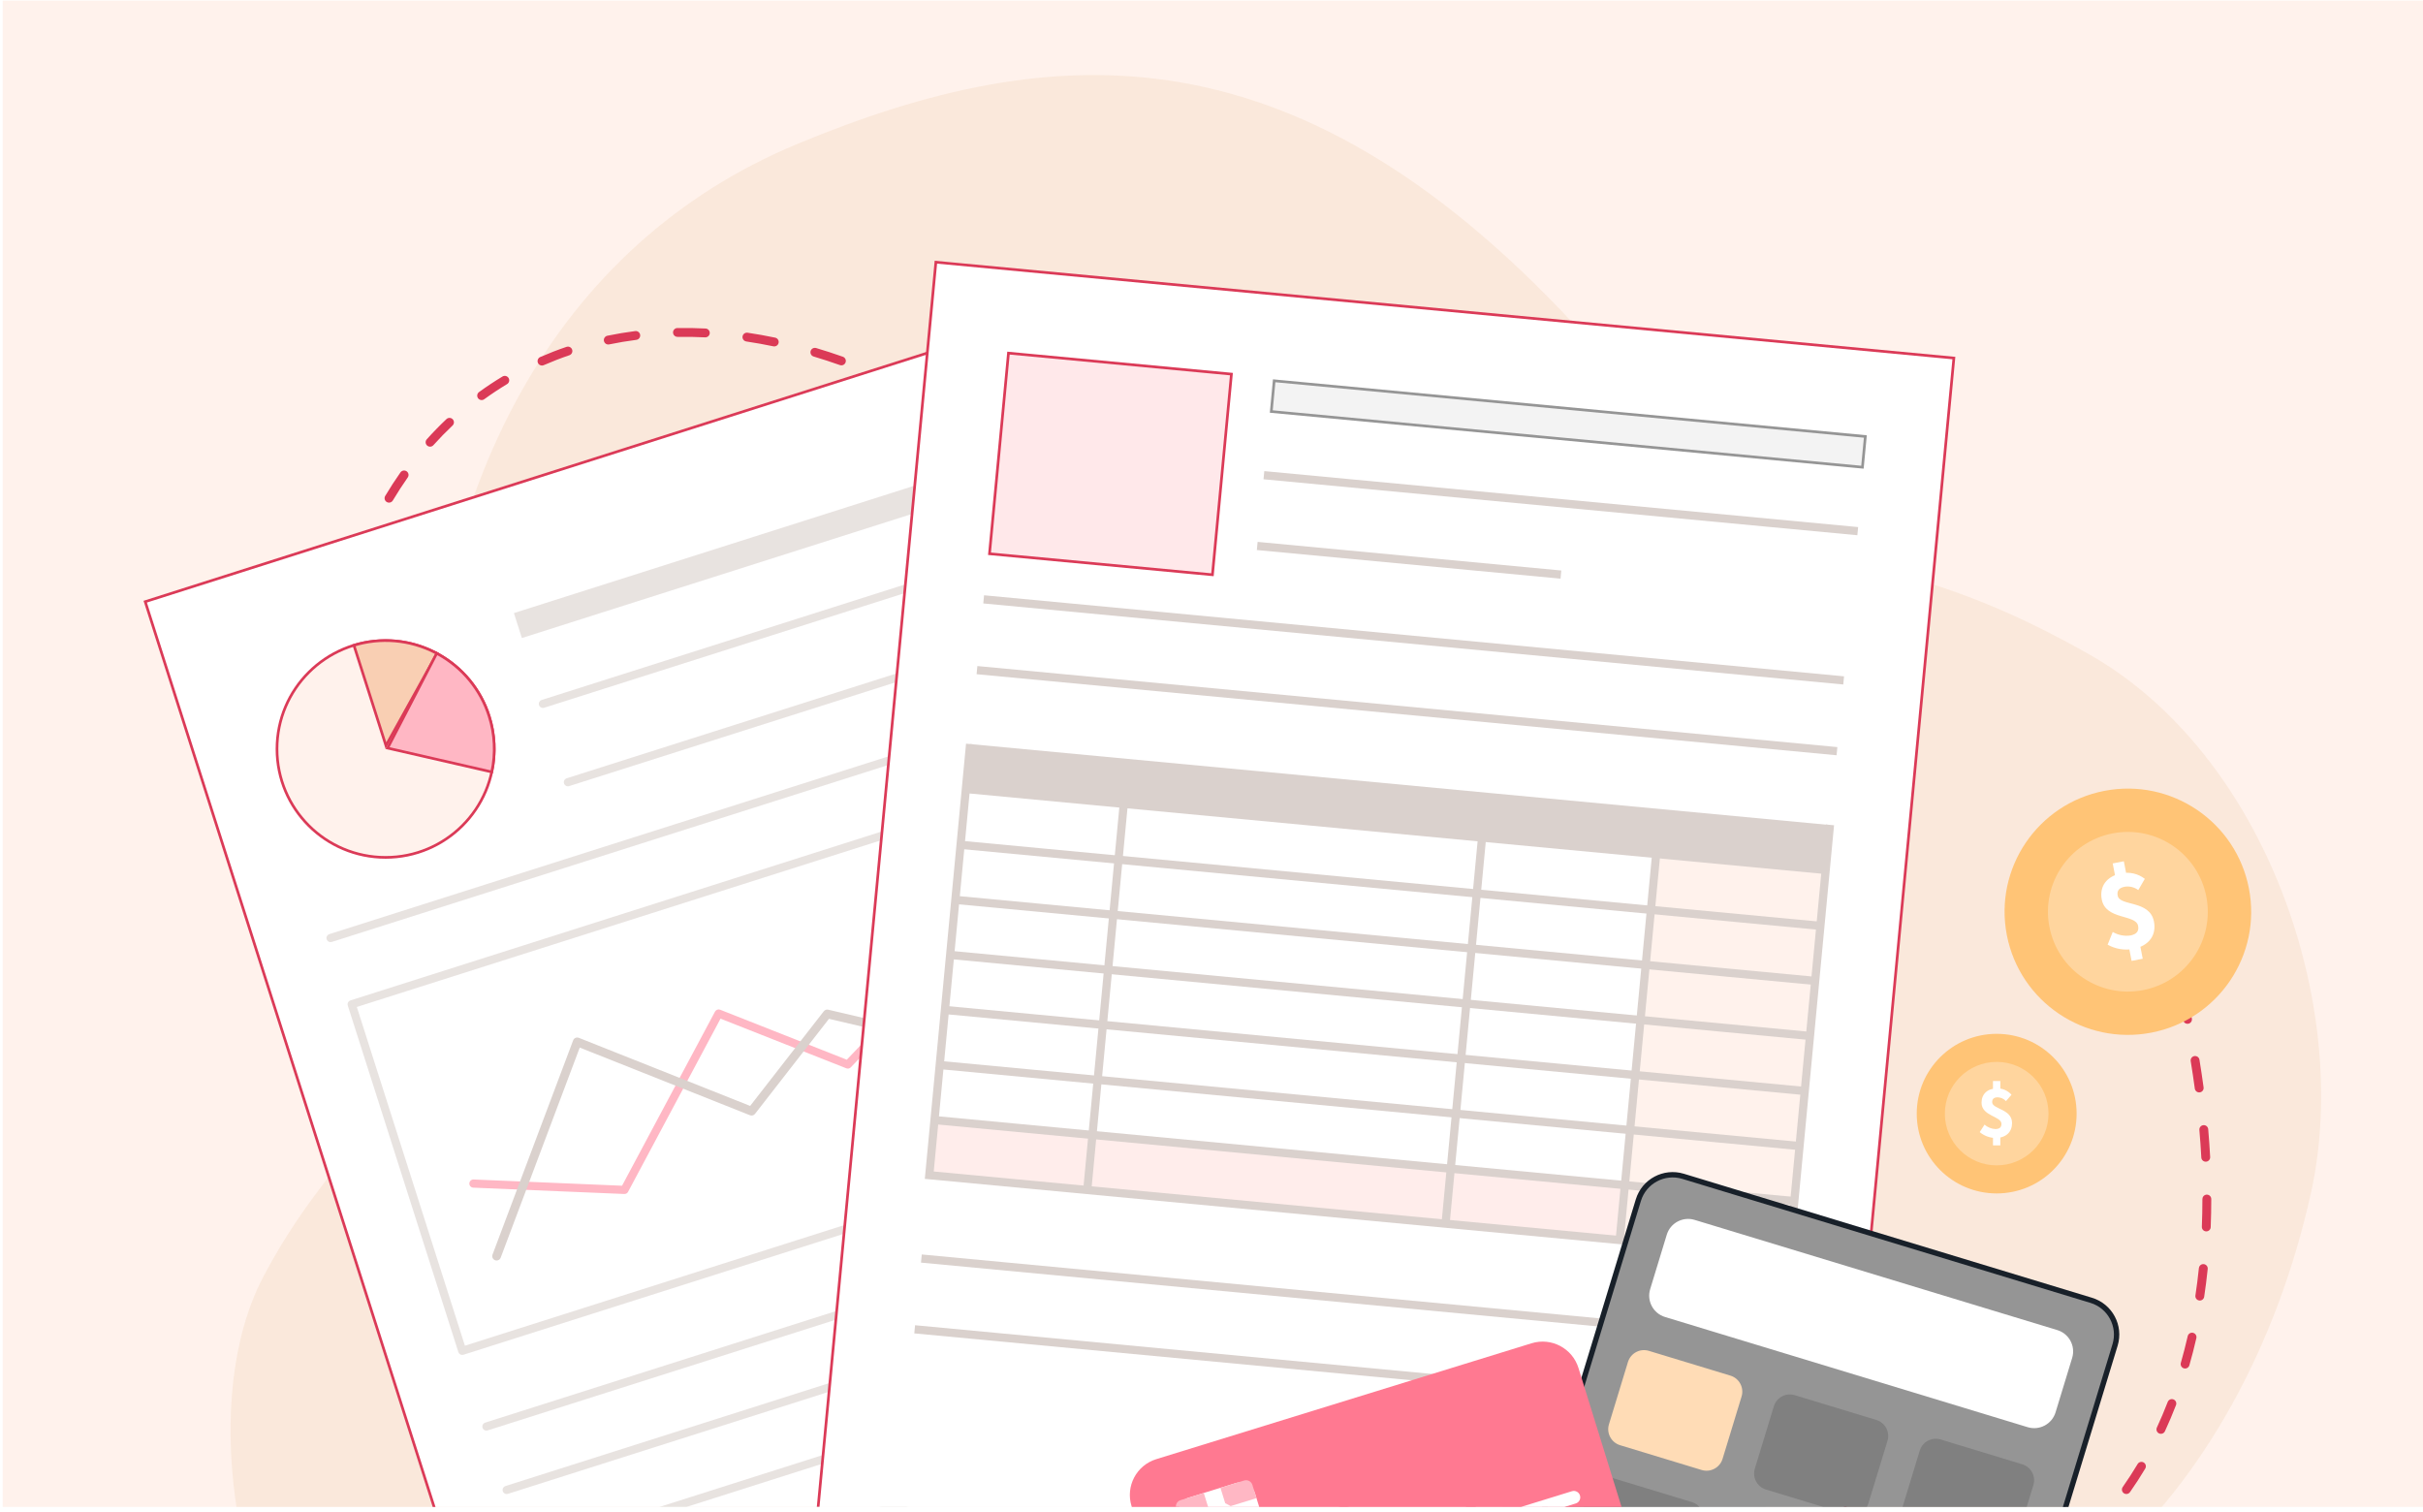 <svg width="452" height="282" viewBox="0 0 452 282" fill="none" xmlns="http://www.w3.org/2000/svg">
<g clip-path="url(#clip0_1082_9646)">
<rect width="581" height="281" transform="translate(0.5 0.104)" fill="#FFF2EC"/>
<g clip-path="url(#clip1_1082_9646)">
<path opacity="0.1" d="M148.718 26.862C104.353 45.29 78.892 90.088 78.892 152.411C78.892 214.733 65.897 206.507 49.174 238.06C37.234 260.589 43.754 299.831 59.1 318.126C80.36 343.468 116.923 353.863 158.057 350.33C224.863 344.591 229.368 284.429 328.595 309.092C375.835 320.834 418.288 280.312 431.104 222.503C438.792 187.818 422.703 140.731 389.66 122.025C344.623 96.532 346.006 118.336 296.124 63.198C242.512 3.936 196.471 7.027 148.718 26.862Z" fill="#D18F42"/>
<path d="M61.764 155.692C61.612 153.957 61.49 152.222 61.4 150.54C61.389 150.321 61.291 150.116 61.128 149.969C60.965 149.823 60.75 149.747 60.531 149.758C60.312 149.769 60.107 149.867 59.96 150.03C59.813 150.193 59.737 150.407 59.749 150.626C59.839 152.327 59.963 154.08 60.115 155.835C60.138 156.05 60.245 156.248 60.412 156.386C60.579 156.523 60.794 156.59 61.01 156.571C61.226 156.553 61.426 156.45 61.567 156.285C61.708 156.121 61.778 155.908 61.763 155.692L61.764 155.692Z" fill="#DB3A57"/>
<path d="M65.891 181.194L65.862 181.073C65.481 179.42 65.118 177.761 64.785 176.141C64.741 175.926 64.613 175.738 64.43 175.617C64.247 175.496 64.023 175.453 63.809 175.497C63.594 175.541 63.405 175.668 63.285 175.851C63.164 176.034 63.121 176.257 63.165 176.472C63.502 178.108 63.866 179.778 64.25 181.437L64.28 181.569L64.291 181.609C64.349 181.818 64.486 181.996 64.674 182.104C64.862 182.213 65.085 182.243 65.296 182.188C65.506 182.134 65.686 181.999 65.797 181.813C65.908 181.627 65.942 181.404 65.891 181.194Z" fill="#DB3A57"/>
<path d="M61.196 142.797C61.197 141.065 61.232 139.327 61.298 137.637C61.306 137.527 61.291 137.416 61.255 137.312C61.218 137.208 61.162 137.112 61.088 137.03C61.014 136.948 60.924 136.881 60.824 136.834C60.724 136.787 60.616 136.761 60.506 136.756C60.395 136.752 60.285 136.77 60.182 136.808C60.078 136.847 59.984 136.906 59.904 136.982C59.823 137.058 59.759 137.149 59.715 137.25C59.671 137.351 59.647 137.46 59.646 137.571C59.579 139.283 59.54 141.043 59.541 142.795C59.542 142.872 59.552 142.949 59.573 143.024C59.629 143.215 59.751 143.38 59.918 143.488C60.085 143.597 60.286 143.641 60.483 143.614C60.681 143.586 60.861 143.488 60.992 143.338C61.123 143.188 61.195 142.996 61.196 142.797Z" fill="#DB3A57"/>
<path d="M68.921 193.818C68.502 192.119 68.09 190.437 67.686 188.772C67.662 188.666 67.617 188.565 67.554 188.476C67.49 188.387 67.409 188.312 67.316 188.255C67.223 188.198 67.12 188.161 67.011 188.145C66.903 188.129 66.793 188.135 66.688 188.162C66.475 188.214 66.291 188.348 66.176 188.535C66.062 188.722 66.027 188.946 66.078 189.159C66.481 190.826 66.893 192.511 67.315 194.214L67.323 194.244C67.385 194.45 67.525 194.624 67.713 194.729C67.901 194.834 68.122 194.862 68.33 194.806C68.538 194.75 68.716 194.616 68.826 194.431C68.936 194.246 68.97 194.025 68.92 193.816L68.921 193.818Z" fill="#DB3A57"/>
<path d="M61.85 129.921C62.028 128.199 62.247 126.481 62.5 124.806C62.532 124.59 62.477 124.369 62.347 124.193C62.217 124.016 62.022 123.899 61.805 123.866C61.588 123.833 61.367 123.888 61.191 124.018C61.014 124.148 60.897 124.343 60.864 124.56C60.608 126.259 60.386 128.003 60.205 129.749C60.194 129.854 60.204 129.961 60.233 130.062C60.286 130.247 60.401 130.407 60.56 130.515C60.718 130.624 60.909 130.674 61.1 130.657C61.291 130.641 61.471 130.558 61.608 130.424C61.745 130.289 61.831 130.111 61.85 129.921Z" fill="#DB3A57"/>
<path d="M63.377 168.511C63.099 166.811 62.841 165.089 62.615 163.396C62.6 163.289 62.565 163.185 62.51 163.091C62.456 162.998 62.383 162.915 62.297 162.849C62.211 162.784 62.112 162.735 62.007 162.708C61.902 162.68 61.793 162.673 61.685 162.687C61.577 162.702 61.474 162.737 61.38 162.792C61.286 162.846 61.204 162.918 61.138 163.005C61.072 163.091 61.024 163.189 60.996 163.294C60.968 163.399 60.961 163.508 60.976 163.616C61.206 165.326 61.465 167.064 61.746 168.777C61.751 168.809 61.758 168.84 61.767 168.871C61.825 169.074 61.959 169.246 62.14 169.353C62.322 169.461 62.537 169.495 62.743 169.449C62.948 169.403 63.129 169.28 63.246 169.106C63.364 168.931 63.411 168.719 63.377 168.511Z" fill="#DB3A57"/>
<path d="M63.936 117.216C64.321 115.533 64.754 113.858 65.219 112.232C65.249 112.127 65.258 112.018 65.246 111.91C65.234 111.803 65.2 111.698 65.147 111.603C65.095 111.509 65.024 111.425 64.939 111.357C64.854 111.29 64.756 111.24 64.652 111.21C64.547 111.18 64.438 111.171 64.33 111.183C64.222 111.195 64.118 111.229 64.023 111.281C63.928 111.334 63.844 111.404 63.777 111.489C63.709 111.574 63.659 111.672 63.629 111.776C63.154 113.428 62.715 115.135 62.324 116.847C62.3 116.953 62.296 117.062 62.315 117.169C62.333 117.276 62.372 117.379 62.429 117.47C62.487 117.562 62.562 117.642 62.651 117.705C62.74 117.768 62.84 117.813 62.946 117.837C63.051 117.861 63.161 117.864 63.268 117.846C63.375 117.828 63.478 117.789 63.57 117.731C63.662 117.674 63.741 117.599 63.804 117.51C63.867 117.422 63.912 117.322 63.936 117.216Z" fill="#DB3A57"/>
<path d="M151.779 66.504C153.406 66.989 155.056 67.527 156.682 68.103C156.785 68.139 156.893 68.155 157.002 68.149C157.11 68.144 157.217 68.117 157.315 68.07C157.413 68.023 157.5 67.958 157.573 67.877C157.646 67.797 157.702 67.703 157.738 67.6C157.774 67.498 157.79 67.39 157.784 67.281C157.779 67.173 157.752 67.067 157.705 66.969C157.658 66.871 157.593 66.783 157.512 66.711C157.431 66.638 157.337 66.582 157.235 66.546C155.582 65.96 153.903 65.414 152.25 64.921C152.146 64.89 152.036 64.88 151.928 64.891C151.82 64.902 151.716 64.935 151.62 64.986C151.525 65.038 151.44 65.108 151.372 65.192C151.304 65.276 151.252 65.373 151.221 65.477C151.191 65.581 151.18 65.69 151.192 65.798C151.203 65.906 151.235 66.011 151.287 66.106C151.339 66.201 151.409 66.286 151.493 66.354C151.578 66.422 151.675 66.474 151.779 66.504Z" fill="#DB3A57"/>
<path d="M112.661 63.603C112.665 63.623 112.67 63.643 112.677 63.664C112.735 63.864 112.866 64.036 113.045 64.144C113.223 64.251 113.436 64.287 113.641 64.245C115.294 63.902 116.998 63.616 118.705 63.397C118.923 63.37 119.12 63.257 119.254 63.083C119.388 62.91 119.448 62.691 119.42 62.473C119.392 62.256 119.279 62.059 119.105 61.925C118.932 61.791 118.712 61.731 118.495 61.759C116.745 61.983 114.999 62.276 113.303 62.627C113.088 62.672 112.9 62.8 112.78 62.982C112.66 63.165 112.617 63.388 112.661 63.603Z" fill="#DB3A57"/>
<path d="M101.435 68.116C102.985 67.439 104.592 66.816 106.213 66.265C106.316 66.23 106.411 66.175 106.492 66.104C106.574 66.032 106.641 65.945 106.689 65.848C106.737 65.751 106.765 65.645 106.772 65.536C106.779 65.428 106.764 65.32 106.729 65.217C106.694 65.114 106.639 65.019 106.568 64.938C106.496 64.856 106.409 64.79 106.312 64.742C106.214 64.694 106.108 64.665 106 64.658C105.891 64.651 105.783 64.665 105.68 64.7C104.013 65.267 102.363 65.909 100.77 66.603C100.587 66.683 100.439 66.826 100.354 67.007C100.269 67.188 100.252 67.393 100.306 67.585C100.316 67.621 100.329 67.656 100.345 67.691C100.388 67.79 100.451 67.88 100.529 67.955C100.608 68.031 100.7 68.09 100.802 68.129C100.903 68.169 101.011 68.188 101.12 68.186C101.229 68.183 101.336 68.159 101.435 68.116Z" fill="#DB3A57"/>
<path d="M132.402 62.148C132.413 61.93 132.336 61.715 132.19 61.553C132.043 61.39 131.837 61.292 131.618 61.281C129.857 61.191 128.089 61.16 126.362 61.189C126.143 61.193 125.934 61.284 125.782 61.442C125.629 61.599 125.546 61.811 125.55 62.03C125.551 62.102 125.562 62.174 125.581 62.243C125.632 62.418 125.739 62.572 125.885 62.68C126.032 62.788 126.21 62.845 126.392 62.842C128.08 62.812 129.81 62.842 131.534 62.93C131.753 62.941 131.967 62.865 132.13 62.718C132.293 62.572 132.39 62.367 132.402 62.148Z" fill="#DB3A57"/>
<path d="M94.607 71.642C94.791 71.526 94.921 71.344 94.971 71.133C95.021 70.923 94.987 70.701 94.875 70.516C94.763 70.33 94.583 70.196 94.373 70.142C94.164 70.088 93.941 70.118 93.753 70.225C92.256 71.126 90.779 72.105 89.361 73.135C89.274 73.199 89.199 73.279 89.143 73.372C89.086 73.464 89.048 73.567 89.031 73.674C89.014 73.781 89.019 73.891 89.044 73.996C89.07 74.102 89.116 74.201 89.18 74.289C89.243 74.377 89.324 74.451 89.417 74.508C89.509 74.564 89.612 74.602 89.719 74.619C89.827 74.636 89.936 74.632 90.042 74.606C90.147 74.581 90.247 74.535 90.335 74.471C91.714 73.47 93.151 72.517 94.607 71.642Z" fill="#DB3A57"/>
<path d="M138.518 62.76C138.5 62.876 138.508 62.995 138.54 63.108C138.584 63.26 138.671 63.397 138.79 63.502C138.91 63.607 139.057 63.675 139.215 63.698C140.885 63.947 142.591 64.251 144.286 64.606C144.498 64.645 144.717 64.599 144.896 64.478C145.075 64.358 145.199 64.173 145.243 63.962C145.288 63.751 145.247 63.532 145.132 63.35C145.016 63.168 144.834 63.038 144.624 62.989C142.897 62.628 141.159 62.316 139.456 62.064C139.349 62.048 139.239 62.053 139.134 62.08C139.029 62.106 138.93 62.153 138.842 62.218C138.755 62.282 138.682 62.363 138.626 62.456C138.57 62.55 138.534 62.653 138.518 62.76Z" fill="#DB3A57"/>
<path d="M76.06 89.069C76.186 88.89 76.236 88.668 76.198 88.452C76.16 88.236 76.038 88.044 75.859 87.918C75.679 87.792 75.457 87.742 75.241 87.78C75.025 87.817 74.832 87.939 74.706 88.118C73.713 89.531 72.753 91.015 71.849 92.528C71.743 92.716 71.715 92.938 71.771 93.147C71.826 93.355 71.961 93.534 72.147 93.644C72.333 93.755 72.554 93.789 72.764 93.738C72.975 93.687 73.156 93.557 73.271 93.374C74.152 91.897 75.091 90.452 76.06 89.069Z" fill="#DB3A57"/>
<path d="M169.672 72.742C169.769 72.546 169.783 72.319 169.712 72.111C169.641 71.904 169.49 71.733 169.294 71.637C167.718 70.862 166.118 70.122 164.542 69.433C164.443 69.39 164.336 69.366 164.227 69.364C164.119 69.362 164.011 69.381 163.91 69.421C163.809 69.46 163.716 69.519 163.638 69.594C163.56 69.67 163.497 69.759 163.454 69.859C163.41 69.958 163.387 70.065 163.385 70.174C163.383 70.282 163.402 70.39 163.442 70.491C163.481 70.592 163.54 70.684 163.616 70.762C163.691 70.841 163.781 70.903 163.88 70.947C165.434 71.626 167.01 72.357 168.566 73.119C168.763 73.216 168.99 73.23 169.197 73.16C169.405 73.089 169.576 72.939 169.672 72.742Z" fill="#DB3A57"/>
<path d="M67.675 104.918C68.296 103.311 68.971 101.719 69.68 100.188C69.729 100.089 69.757 99.981 69.764 99.871C69.77 99.761 69.754 99.651 69.718 99.547C69.681 99.443 69.624 99.347 69.549 99.266C69.475 99.184 69.385 99.118 69.285 99.072C69.185 99.026 69.076 99 68.966 98.996C68.856 98.992 68.746 99.011 68.642 99.05C68.539 99.089 68.445 99.149 68.365 99.225C68.286 99.301 68.222 99.392 68.178 99.493C67.454 101.057 66.765 102.682 66.132 104.323C66.089 104.425 66.067 104.535 66.067 104.645C66.067 104.756 66.09 104.865 66.133 104.967C66.177 105.068 66.24 105.16 66.319 105.237C66.399 105.314 66.493 105.374 66.596 105.414C66.699 105.454 66.809 105.473 66.92 105.469C67.031 105.466 67.139 105.44 67.24 105.394C67.34 105.348 67.43 105.282 67.505 105.201C67.579 105.119 67.637 105.023 67.674 104.919L67.675 104.918Z" fill="#DB3A57"/>
<path d="M84.42 79.378C84.58 79.228 84.673 79.02 84.679 78.801C84.685 78.582 84.603 78.37 84.453 78.21C84.302 78.051 84.094 77.958 83.875 77.952C83.656 77.946 83.443 78.027 83.284 78.177C82.018 79.372 80.783 80.64 79.614 81.944C79.467 82.107 79.392 82.322 79.404 82.541C79.416 82.76 79.514 82.965 79.678 83.111C79.841 83.257 80.056 83.333 80.275 83.321C80.494 83.309 80.7 83.21 80.846 83.047C81.985 81.777 83.189 80.542 84.42 79.378Z" fill="#DB3A57"/>
<path d="M180.987 79.128C181.103 78.942 181.141 78.718 181.091 78.504C181.041 78.291 180.909 78.106 180.723 77.99C179.238 77.066 177.725 76.164 176.228 75.311C176.134 75.257 176.03 75.222 175.922 75.208C175.814 75.195 175.705 75.203 175.6 75.231C175.496 75.26 175.397 75.309 175.312 75.375C175.226 75.442 175.154 75.524 175.1 75.619C175.047 75.713 175.012 75.817 174.998 75.924C174.985 76.032 174.993 76.141 175.021 76.246C175.05 76.35 175.099 76.448 175.166 76.534C175.232 76.62 175.315 76.692 175.409 76.745C176.888 77.589 178.384 78.479 179.849 79.394C180.036 79.51 180.26 79.546 180.474 79.496C180.687 79.446 180.872 79.314 180.987 79.128Z" fill="#DB3A57"/>
<path d="M189.465 83.882C188.751 83.364 188.037 82.854 187.322 82.353C187.234 82.29 187.133 82.246 187.027 82.222C186.921 82.199 186.812 82.196 186.705 82.215C186.598 82.233 186.495 82.273 186.404 82.331C186.312 82.389 186.233 82.464 186.17 82.553C186.108 82.642 186.064 82.742 186.04 82.848C186.016 82.954 186.014 83.063 186.032 83.17C186.051 83.277 186.091 83.379 186.149 83.471C186.207 83.562 186.283 83.642 186.372 83.704C187.081 84.2 187.788 84.705 188.493 85.219C188.67 85.338 188.888 85.385 189.099 85.348C189.31 85.311 189.498 85.193 189.624 85.02C189.75 84.847 189.804 84.632 189.775 84.42C189.745 84.208 189.634 84.016 189.466 83.883L189.465 83.882Z" fill="#DB3A57"/>
<path d="M410.281 210.766C410.433 212.502 410.555 214.236 410.645 215.919C410.656 216.137 410.754 216.343 410.917 216.489C411.08 216.636 411.295 216.712 411.514 216.7C411.733 216.689 411.938 216.591 412.085 216.428C412.232 216.266 412.308 216.051 412.296 215.832C412.206 214.131 412.082 212.379 411.93 210.624C411.907 210.408 411.8 210.211 411.633 210.073C411.466 209.935 411.251 209.868 411.035 209.887C410.819 209.906 410.619 210.008 410.478 210.173C410.337 210.337 410.267 210.551 410.282 210.767L410.281 210.766Z" fill="#DB3A57"/>
<path d="M406.154 185.265L406.182 185.385C406.564 187.038 406.927 188.697 407.26 190.318C407.304 190.532 407.432 190.721 407.615 190.842C407.798 190.962 408.021 191.005 408.236 190.961C408.451 190.917 408.64 190.79 408.76 190.607C408.881 190.424 408.924 190.201 408.88 189.986C408.543 188.351 408.179 186.68 407.795 185.021L407.765 184.889L407.754 184.85C407.696 184.641 407.559 184.463 407.371 184.354C407.183 184.246 406.959 184.216 406.749 184.27C406.539 184.324 406.359 184.459 406.248 184.645C406.136 184.832 406.103 185.054 406.154 185.265Z" fill="#DB3A57"/>
<path d="M410.849 223.661C410.848 225.393 410.813 227.131 410.746 228.822C410.739 228.932 410.754 229.042 410.79 229.146C410.826 229.251 410.883 229.347 410.957 229.429C411.031 229.511 411.121 229.577 411.221 229.624C411.321 229.671 411.429 229.698 411.539 229.702C411.65 229.706 411.76 229.689 411.863 229.65C411.967 229.611 412.061 229.552 412.141 229.476C412.222 229.4 412.286 229.309 412.33 229.208C412.374 229.107 412.398 228.998 412.399 228.888C412.466 227.176 412.505 225.415 412.504 223.663C412.503 223.586 412.493 223.509 412.472 223.435C412.416 223.243 412.294 223.079 412.127 222.97C411.96 222.862 411.759 222.817 411.562 222.845C411.364 222.872 411.184 222.97 411.053 223.12C410.922 223.27 410.85 223.462 410.849 223.661Z" fill="#DB3A57"/>
<path d="M403.124 172.64C403.543 174.34 403.955 176.022 404.359 177.686C404.383 177.793 404.428 177.893 404.491 177.982C404.555 178.071 404.635 178.146 404.729 178.203C404.822 178.26 404.925 178.298 405.033 178.314C405.141 178.33 405.252 178.324 405.357 178.296C405.57 178.245 405.754 178.111 405.869 177.924C405.983 177.737 406.018 177.512 405.967 177.299C405.564 175.632 405.152 173.948 404.73 172.245L404.721 172.215C404.66 172.008 404.52 171.834 404.332 171.729C404.144 171.624 403.923 171.597 403.715 171.652C403.507 171.708 403.329 171.843 403.219 172.028C403.109 172.213 403.075 172.433 403.125 172.642L403.124 172.64Z" fill="#DB3A57"/>
<path d="M410.194 236.538C410.017 238.259 409.798 239.978 409.545 241.652C409.513 241.869 409.567 242.089 409.698 242.266C409.828 242.442 410.023 242.559 410.24 242.592C410.457 242.625 410.678 242.57 410.854 242.44C411.031 242.31 411.148 242.115 411.181 241.899C411.437 240.199 411.659 238.455 411.84 236.709C411.85 236.604 411.841 236.498 411.812 236.396C411.759 236.212 411.644 236.052 411.485 235.943C411.327 235.835 411.136 235.784 410.945 235.801C410.753 235.818 410.574 235.9 410.437 236.035C410.3 236.169 410.214 236.347 410.194 236.538Z" fill="#DB3A57"/>
<path d="M408.667 197.948C408.945 199.647 409.204 201.369 409.43 203.062C409.445 203.17 409.48 203.273 409.535 203.367C409.589 203.461 409.662 203.543 409.748 203.609C409.834 203.675 409.933 203.723 410.038 203.751C410.143 203.779 410.252 203.786 410.36 203.771C410.467 203.757 410.571 203.721 410.665 203.667C410.759 203.612 410.841 203.54 410.907 203.454C410.973 203.368 411.021 203.269 411.049 203.164C411.077 203.06 411.084 202.95 411.069 202.843C410.839 201.133 410.58 199.395 410.299 197.682C410.294 197.65 410.287 197.618 410.278 197.587C410.219 197.385 410.086 197.212 409.905 197.105C409.723 196.998 409.508 196.964 409.302 197.01C409.097 197.056 408.916 197.178 408.798 197.353C408.68 197.527 408.634 197.74 408.667 197.948Z" fill="#DB3A57"/>
<path d="M408.109 249.242C407.723 250.925 407.291 252.6 406.826 254.227C406.796 254.331 406.787 254.44 406.799 254.548C406.811 254.656 406.845 254.76 406.898 254.855C406.95 254.95 407.021 255.033 407.106 255.101C407.191 255.169 407.289 255.219 407.393 255.249C407.497 255.279 407.607 255.288 407.715 255.275C407.822 255.263 407.927 255.23 408.022 255.177C408.117 255.125 408.201 255.054 408.268 254.969C408.336 254.884 408.386 254.787 408.416 254.683C408.89 253.03 409.329 251.323 409.721 249.611C409.745 249.506 409.749 249.396 409.73 249.289C409.712 249.182 409.673 249.08 409.615 248.988C409.558 248.896 409.482 248.816 409.394 248.753C409.305 248.691 409.205 248.646 409.099 248.622C408.993 248.597 408.884 248.594 408.777 248.612C408.67 248.63 408.567 248.669 408.475 248.727C408.383 248.785 408.304 248.86 408.241 248.948C408.178 249.037 408.133 249.137 408.109 249.242Z" fill="#DB3A57"/>
<path d="M395.985 277.389C395.859 277.568 395.809 277.79 395.847 278.006C395.885 278.222 396.007 278.414 396.186 278.54C396.366 278.666 396.588 278.716 396.804 278.678C397.02 278.641 397.212 278.519 397.339 278.34C398.332 276.927 399.292 275.444 400.196 273.93C400.302 273.742 400.33 273.52 400.274 273.312C400.219 273.103 400.084 272.924 399.898 272.814C399.712 272.703 399.491 272.67 399.281 272.72C399.07 272.771 398.889 272.902 398.774 273.084C397.893 274.562 396.954 276.007 395.985 277.389Z" fill="#DB3A57"/>
<path d="M404.37 261.54C403.749 263.147 403.074 264.739 402.365 266.271C402.316 266.37 402.288 266.477 402.281 266.587C402.275 266.697 402.29 266.808 402.327 266.912C402.364 267.016 402.421 267.111 402.496 267.193C402.57 267.274 402.66 267.34 402.76 267.386C402.86 267.433 402.969 267.458 403.079 267.462C403.189 267.466 403.299 267.448 403.402 267.409C403.506 267.369 403.6 267.31 403.679 267.234C403.759 267.157 403.823 267.066 403.867 266.965C404.591 265.401 405.279 263.777 405.913 262.135C405.956 262.033 405.978 261.924 405.978 261.813C405.978 261.703 405.955 261.593 405.912 261.492C405.868 261.39 405.805 261.298 405.726 261.221C405.646 261.144 405.552 261.084 405.449 261.044C405.346 261.005 405.236 260.986 405.125 260.989C405.014 260.993 404.906 261.018 404.805 261.064C404.705 261.11 404.615 261.176 404.54 261.258C404.466 261.339 404.408 261.435 404.371 261.539L404.37 261.54Z" fill="#DB3A57"/>
<path d="M282.58 282.576C283.294 283.094 284.008 283.604 284.722 284.106C284.811 284.168 284.912 284.212 285.018 284.236C285.124 284.26 285.233 284.262 285.34 284.244C285.447 284.225 285.549 284.186 285.641 284.128C285.733 284.07 285.812 283.994 285.875 283.905C285.937 283.817 285.981 283.716 286.005 283.611C286.029 283.505 286.031 283.395 286.013 283.288C285.994 283.181 285.954 283.079 285.896 282.988C285.838 282.896 285.762 282.817 285.673 282.754C284.964 282.259 284.257 281.754 283.552 281.24C283.375 281.12 283.157 281.074 282.946 281.111C282.735 281.148 282.547 281.265 282.421 281.438C282.295 281.611 282.241 281.826 282.27 282.038C282.3 282.25 282.411 282.443 282.579 282.575L282.58 282.576Z" fill="#DB3A57"/>
<path d="M278.691 267.786L278.651 267.903C278.086 269.503 277.503 271.098 276.915 272.645C276.838 272.85 276.844 273.077 276.934 273.277C277.024 273.477 277.19 273.632 277.395 273.71C277.6 273.788 277.828 273.781 278.028 273.691C278.228 273.601 278.384 273.436 278.462 273.231C279.054 271.669 279.642 270.064 280.208 268.458L280.253 268.33L280.266 268.291C280.329 268.084 280.308 267.86 280.207 267.667C280.106 267.475 279.934 267.331 279.727 267.264C279.521 267.198 279.296 267.216 279.102 267.313C278.909 267.411 278.761 267.581 278.691 267.786Z" fill="#DB3A57"/>
<path d="M282.898 255.503C282.341 257.163 281.787 258.803 281.236 260.425C281.199 260.528 281.183 260.637 281.189 260.746C281.195 260.855 281.223 260.961 281.271 261.059C281.319 261.157 281.386 261.244 281.469 261.315C281.552 261.387 281.648 261.441 281.752 261.474C281.959 261.544 282.187 261.529 282.384 261.433C282.58 261.336 282.731 261.165 282.802 260.958C283.355 259.335 283.91 257.691 284.467 256.028L284.476 255.998C284.535 255.791 284.51 255.569 284.408 255.38C284.305 255.191 284.133 255.049 283.927 254.985C283.721 254.921 283.499 254.939 283.307 255.037C283.115 255.134 282.968 255.302 282.898 255.506L282.898 255.503Z" fill="#DB3A57"/>
<path d="M274.014 279.842C273.338 281.426 272.633 283.018 271.916 284.569C271.871 284.668 271.845 284.774 271.841 284.883C271.837 284.991 271.854 285.099 271.891 285.201C271.929 285.303 271.986 285.396 272.06 285.476C272.134 285.555 272.223 285.62 272.321 285.665C272.42 285.71 272.527 285.736 272.635 285.74C272.744 285.744 272.852 285.727 272.954 285.69C273.056 285.652 273.149 285.595 273.229 285.521C273.309 285.447 273.373 285.359 273.418 285.26C274.141 283.693 274.854 282.086 275.536 280.49C275.549 280.46 275.559 280.43 275.568 280.399C275.627 280.197 275.607 279.98 275.511 279.792C275.416 279.604 275.252 279.46 275.054 279.389C274.855 279.318 274.637 279.326 274.444 279.41C274.251 279.494 274.097 279.649 274.014 279.842Z" fill="#DB3A57"/>
<path d="M401.32 192.63C413.79 190.224 421.942 178.178 419.526 165.723C417.111 153.268 405.044 145.121 392.574 147.526C380.103 149.932 371.952 161.978 374.367 174.433C376.782 186.888 388.849 195.035 401.32 192.63Z" fill="#FFC476"/>
<g opacity="0.29">
<path d="M399.782 184.698C407.865 183.139 413.148 175.33 411.582 167.255C410.016 159.181 402.194 153.899 394.111 155.458C386.027 157.016 380.744 164.826 382.31 172.9C383.876 180.975 391.699 186.257 399.782 184.698Z" fill="white"/>
</g>
<path d="M393.169 176.222L394.125 173.845C395.11 174.43 396.266 174.665 397.402 174.509C398.609 174.277 399.043 173.674 398.855 172.706C398.432 170.519 392.819 171.643 392.076 167.807C391.598 165.341 393.004 163.439 395.702 162.919C396.466 162.76 397.256 162.769 398.016 162.945C398.777 163.121 399.49 163.46 400.106 163.939L398.887 166.033C398.529 165.766 398.121 165.573 397.687 165.466C397.253 165.358 396.802 165.339 396.36 165.408C395.336 165.606 394.86 166.125 395.045 167.08C395.438 169.108 401.024 167.846 401.811 171.909C402.284 174.35 401.009 176.43 397.893 177.031C396.272 177.307 394.605 177.022 393.169 176.222ZM394.116 161.063L396.193 160.662L396.786 163.724L394.709 164.125L394.116 161.063ZM396.987 175.881L399.064 175.48L399.716 178.842L397.638 179.243L396.987 175.881Z" fill="white"/>
<path d="M372.471 222.622C380.707 222.622 387.384 215.957 387.384 207.736C387.384 199.515 380.707 192.851 372.471 192.851C364.235 192.851 357.559 199.515 357.559 207.736C357.559 215.957 364.235 222.622 372.471 222.622Z" fill="#FFC476"/>
<g opacity="0.29">
<path d="M372.472 217.386C377.811 217.386 382.139 213.065 382.139 207.736C382.139 202.407 377.811 198.087 372.472 198.087C367.133 198.087 362.805 202.407 362.805 207.736C362.805 213.065 367.133 217.386 372.472 217.386Z" fill="white"/>
</g>
<path d="M369.307 211.183L370.208 209.787C370.764 210.281 371.471 210.572 372.213 210.613C373.01 210.613 373.361 210.283 373.361 209.644C373.361 208.199 369.649 208.226 369.649 205.693C369.649 204.065 370.779 203.027 372.561 203.027C373.067 203.02 373.568 203.123 374.031 203.328C374.493 203.534 374.905 203.838 375.238 204.218L374.205 205.401C374.01 205.187 373.774 205.014 373.511 204.892C373.248 204.771 372.963 204.703 372.673 204.693C371.997 204.693 371.63 204.964 371.63 205.595C371.63 206.934 375.341 206.817 375.341 209.502C375.341 211.113 374.273 212.279 372.215 212.279C371.149 212.255 370.123 211.869 369.307 211.183ZM371.78 201.652H373.152V203.674H371.78V201.652ZM371.78 211.435H373.152V213.653H371.78V211.435Z" fill="white"/>
<path d="M96.593 330.033L27.092 112.235L202.152 56.576L271.653 274.374L96.593 330.033Z" fill="white" stroke="#DB3A57" stroke-width="0.5"/>
<g opacity="0.61">
<path d="M86.233 252.747C86.07 252.747 85.912 252.696 85.781 252.6C85.65 252.505 85.553 252.37 85.504 252.215L64.878 187.575C64.847 187.48 64.836 187.379 64.844 187.279C64.853 187.179 64.881 187.082 64.927 186.993C64.973 186.904 65.036 186.825 65.113 186.76C65.19 186.696 65.278 186.647 65.374 186.616L214.022 139.356C214.215 139.294 214.425 139.312 214.605 139.405C214.785 139.498 214.921 139.658 214.982 139.851L235.607 204.491C235.638 204.587 235.65 204.687 235.642 204.787C235.633 204.887 235.605 204.984 235.559 205.074C235.513 205.163 235.45 205.242 235.373 205.306C235.296 205.371 235.207 205.419 235.111 205.449L86.465 252.711C86.39 252.735 86.311 252.747 86.233 252.747ZM66.566 187.839L86.728 251.025L233.918 204.228L213.753 141.041L66.566 187.839Z" fill="#DAD1CD"/>
</g>
<g opacity="0.61">
<path d="M90.738 266.867C90.555 266.867 90.379 266.802 90.24 266.684C90.101 266.565 90.01 266.401 89.982 266.221C89.954 266.041 89.991 265.857 90.087 265.702C90.183 265.547 90.332 265.431 90.506 265.376L239.153 218.115C239.346 218.054 239.556 218.072 239.736 218.165C239.916 218.258 240.052 218.418 240.113 218.611C240.175 218.804 240.157 219.013 240.064 219.193C239.971 219.373 239.81 219.508 239.617 219.569L90.97 266.829C90.895 266.853 90.817 266.866 90.738 266.867Z" fill="#DAD1CD"/>
</g>
<g opacity="0.61">
<path d="M94.515 278.699C94.333 278.699 94.157 278.634 94.019 278.515C93.88 278.397 93.789 278.233 93.761 278.053C93.733 277.873 93.77 277.689 93.866 277.535C93.962 277.38 94.11 277.264 94.284 277.209L242.93 229.948C243.026 229.916 243.128 229.903 243.229 229.91C243.33 229.917 243.429 229.944 243.52 229.99C243.611 230.035 243.691 230.099 243.757 230.176C243.823 230.253 243.873 230.343 243.903 230.439C243.934 230.536 243.945 230.637 243.936 230.738C243.927 230.839 243.898 230.938 243.851 231.027C243.803 231.117 243.739 231.196 243.66 231.26C243.582 231.325 243.491 231.373 243.394 231.402L94.747 278.663C94.672 278.687 94.594 278.699 94.515 278.699Z" fill="#DAD1CD"/>
</g>
<g opacity="0.61">
<path d="M98.291 290.531C98.109 290.531 97.933 290.466 97.794 290.347C97.656 290.229 97.564 290.065 97.536 289.885C97.508 289.706 97.546 289.522 97.641 289.367C97.737 289.212 97.885 289.097 98.059 289.041L246.705 241.78C246.899 241.718 247.108 241.736 247.288 241.829C247.469 241.922 247.604 242.082 247.666 242.275C247.727 242.468 247.71 242.677 247.617 242.857C247.524 243.037 247.363 243.172 247.17 243.234L98.524 290.494C98.448 290.519 98.37 290.531 98.291 290.531Z" fill="#DAD1CD"/>
</g>
<g opacity="0.61">
<path d="M102.066 302.365C101.884 302.364 101.708 302.299 101.57 302.181C101.431 302.062 101.34 301.898 101.312 301.718C101.284 301.539 101.321 301.355 101.417 301.2C101.513 301.045 101.661 300.93 101.834 300.874L250.481 253.612C250.577 253.582 250.678 253.571 250.778 253.579C250.878 253.588 250.975 253.616 251.064 253.662C251.153 253.708 251.233 253.771 251.297 253.847C251.362 253.924 251.411 254.013 251.442 254.108C251.472 254.203 251.483 254.304 251.475 254.404C251.466 254.504 251.438 254.601 251.392 254.69C251.346 254.779 251.283 254.858 251.206 254.923C251.129 254.987 251.041 255.036 250.945 255.066L102.298 302.327C102.224 302.352 102.145 302.364 102.066 302.365Z" fill="#DAD1CD"/>
</g>
<g opacity="0.61">
<path d="M61.662 175.745C61.48 175.744 61.304 175.679 61.165 175.561C61.027 175.442 60.935 175.278 60.907 175.098C60.88 174.919 60.917 174.735 61.013 174.58C61.108 174.425 61.256 174.31 61.43 174.254L210.077 126.993C210.27 126.932 210.48 126.95 210.66 127.043C210.84 127.136 210.976 127.296 211.037 127.489C211.099 127.682 211.081 127.891 210.988 128.071C210.895 128.251 210.734 128.386 210.541 128.447L61.894 175.709C61.819 175.732 61.741 175.745 61.662 175.745Z" fill="#DAD1CD"/>
</g>
<g opacity="0.61">
<path d="M105.936 146.676C105.753 146.675 105.577 146.61 105.439 146.492C105.3 146.373 105.209 146.209 105.181 146.029C105.153 145.85 105.19 145.666 105.286 145.511C105.382 145.356 105.53 145.241 105.703 145.185L205.732 113.382C205.924 113.324 206.132 113.343 206.31 113.437C206.488 113.53 206.622 113.689 206.683 113.881C206.744 114.072 206.727 114.279 206.636 114.458C206.545 114.637 206.387 114.773 206.196 114.836L106.168 146.64C106.092 146.663 106.014 146.675 105.936 146.676Z" fill="#DAD1CD"/>
</g>
<g opacity="0.61">
<path d="M195.894 82.55L95.869 114.364L97.354 119.017L197.379 87.203L195.894 82.55Z" fill="#DAD1CD"/>
</g>
<g opacity="0.61">
<path d="M101.273 132.063C101.091 132.063 100.915 131.997 100.777 131.879C100.638 131.76 100.547 131.597 100.519 131.417C100.491 131.237 100.528 131.053 100.624 130.898C100.72 130.744 100.868 130.628 101.041 130.573L201.069 98.77C201.165 98.739 201.266 98.728 201.366 98.736C201.466 98.745 201.563 98.773 201.652 98.819C201.742 98.865 201.821 98.928 201.886 99.004C201.95 99.081 201.999 99.169 202.03 99.265C202.06 99.361 202.072 99.461 202.063 99.561C202.055 99.661 202.027 99.758 201.981 99.847C201.934 99.936 201.871 100.015 201.795 100.08C201.718 100.144 201.629 100.193 201.534 100.224L101.506 132.025C101.431 132.05 101.352 132.062 101.273 132.063Z" fill="#DAD1CD"/>
</g>
<path d="M116.721 222.691C116.636 222.718 116.547 222.73 116.458 222.726L88.286 221.545C88.186 221.541 88.088 221.517 87.997 221.475C87.906 221.433 87.824 221.373 87.756 221.3C87.619 221.151 87.547 220.954 87.555 220.752C87.564 220.55 87.652 220.36 87.802 220.223C87.951 220.086 88.148 220.014 88.35 220.022L116.041 221.183L133.384 188.704C133.473 188.538 133.619 188.411 133.795 188.347C133.971 188.282 134.165 188.284 134.339 188.353L157.965 197.678L173.517 181.379C173.608 181.284 173.723 181.214 173.849 181.176C173.976 181.138 174.11 181.133 174.239 181.162L201.175 187.265L209.406 164.62C209.475 164.43 209.617 164.275 209.8 164.189C209.983 164.104 210.193 164.094 210.384 164.163C210.574 164.232 210.729 164.374 210.815 164.557C210.901 164.74 210.91 164.95 210.841 165.14L202.381 188.414C202.318 188.589 202.193 188.735 202.03 188.824C201.866 188.913 201.676 188.94 201.494 188.898L174.323 182.743L158.715 199.101C158.61 199.211 158.475 199.287 158.326 199.32C158.178 199.352 158.023 199.34 157.882 199.284L134.411 190.021L117.165 222.323C117.071 222.499 116.911 222.631 116.721 222.691Z" fill="#FFB7C4"/>
<path d="M92.19 139.716C92.19 150.883 83.12 159.937 71.931 159.937C60.742 159.937 51.672 150.883 51.672 139.716C51.672 128.548 60.742 119.494 71.931 119.494C83.12 119.494 92.19 128.548 92.19 139.716Z" fill="#FFF2EC" stroke="#DB3A57" stroke-width="0.5"/>
<path d="M66.025 120.375C68.49 119.621 71.076 119.345 73.646 119.562C76.299 119.786 78.881 120.532 81.243 121.756L81.244 121.757C81.341 121.807 81.438 121.858 81.535 121.91L71.998 139.089L66.025 120.375Z" fill="#F9CFB3" stroke="#DB3A57" stroke-width="0.5"/>
<path d="M91.239 133.58L91.239 133.581C92.322 136.951 92.493 140.546 91.736 144.001L72.306 139.548L81.465 121.874C81.561 121.926 81.658 121.979 81.752 122.032L81.752 122.032L81.754 122.033C86.281 124.527 89.676 128.661 91.239 133.58Z" fill="#FFB7C4" stroke="#DB3A57" stroke-width="0.5"/>
<path d="M92.637 235.134C92.506 235.133 92.376 235.101 92.26 235.04C92.143 234.979 92.043 234.89 91.969 234.782C91.894 234.674 91.847 234.55 91.83 234.419C91.814 234.289 91.83 234.157 91.876 234.034L106.917 194.066C106.955 193.965 107.013 193.872 107.087 193.794C107.162 193.715 107.251 193.652 107.35 193.608C107.449 193.564 107.556 193.541 107.665 193.539C107.773 193.537 107.881 193.556 107.981 193.596L139.936 206.298L153.673 188.642C153.768 188.519 153.897 188.426 154.045 188.374C154.192 188.322 154.351 188.313 154.503 188.349L182.74 194.962L206.726 155.977C206.781 155.885 206.854 155.804 206.941 155.739C207.028 155.675 207.126 155.629 207.231 155.603C207.336 155.577 207.445 155.572 207.552 155.589C207.659 155.605 207.761 155.643 207.853 155.699C207.945 155.756 208.025 155.83 208.088 155.918C208.152 156.005 208.197 156.105 208.221 156.21C208.245 156.315 208.248 156.424 208.23 156.53C208.212 156.636 208.173 156.738 208.115 156.829L183.822 196.314C183.732 196.46 183.599 196.574 183.441 196.639C183.283 196.705 183.108 196.72 182.941 196.68L154.64 190.053L140.846 207.779C140.737 207.918 140.587 208.019 140.416 208.065C140.245 208.112 140.064 208.102 139.9 208.036L108.148 195.415L93.401 234.606C93.342 234.761 93.238 234.895 93.102 234.989C92.965 235.083 92.803 235.134 92.637 235.134Z" fill="#DAD1CD"/>
<g filter="url(#filter0_d_1082_9646)">
<path d="M151.596 287.951L174.583 44.909L364.488 62.79L341.502 305.833L151.596 287.951Z" fill="white" stroke="#DB3A57" stroke-width="0.5"/>
<path d="M184.586 99.297L188.126 61.87L229.717 65.786L226.178 103.213L184.586 99.297Z" fill="#FFE2E5" fill-opacity="0.8" stroke="#DB3A57" stroke-width="0.5"/>
<path d="M340.944 154.475L309.324 151.5L302.149 227.319L333.768 230.294L340.944 154.475Z" fill="#FFF2EC"/>
<path d="M303.118 217.062L174.33 204.935L173.415 214.612L302.203 226.74L303.118 217.062Z" fill="#FFECEA" fill-opacity="0.96"/>
<path d="M341.375 149.9L180.949 134.796L180.084 143.942L340.51 159.046L341.375 149.9Z" fill="#DAD1CD"/>
<path d="M334.443 231.126L172.519 215.906L180.211 134.725L181.732 134.868L174.185 214.53L333.066 229.463L340.614 149.801L342.135 149.944L334.443 231.126Z" fill="#DAD1CD"/>
<path d="M210.754 142.21L209.236 142.067L202.069 217.881L203.587 218.024L210.754 142.21Z" fill="#DAD1CD"/>
<path d="M339.671 167.947L179.25 152.831L179.106 154.356L339.527 169.471L339.671 167.947Z" fill="#DAD1CD"/>
<path d="M338.7 178.216L178.279 163.1L178.135 164.625L338.556 179.74L338.7 178.216Z" fill="#DAD1CD"/>
<path d="M337.731 188.484L177.311 173.369L177.166 174.893L337.587 190.008L337.731 188.484Z" fill="#DAD1CD"/>
<path d="M336.761 198.753L176.34 183.638L176.196 185.162L336.617 200.278L336.761 198.753Z" fill="#DAD1CD"/>
<path d="M335.79 209.022L175.369 193.907L175.225 195.431L335.646 210.546L335.79 209.022Z" fill="#DAD1CD"/>
<path d="M334.819 219.291L174.398 204.176L174.254 205.7L334.675 220.815L334.819 219.291Z" fill="#DAD1CD"/>
<path d="M277.59 148.509L276.072 148.366L268.905 224.181L270.423 224.324L277.59 148.509Z" fill="#DAD1CD"/>
<path d="M310.073 151.571L308.555 151.428L301.387 227.242L302.905 227.385L310.073 151.571Z" fill="#DAD1CD"/>
<path d="M329.812 272.285L281.193 267.707L279.552 285.061L328.171 289.639L329.812 272.285Z" fill="#F3F3F3"/>
<path d="M332.379 245.127L171.951 230.008L171.807 231.529L332.235 246.648L332.379 245.127Z" fill="#DAD1CD"/>
<path d="M331.131 258.327L170.703 243.208L170.559 244.729L330.987 259.848L331.131 258.327Z" fill="#DAD1CD"/>
<path d="M346.627 94.321L235.848 83.882L235.704 85.403L346.483 95.842L346.627 94.321Z" fill="#DAD1CD"/>
<path d="M291.254 102.421L234.602 97.083L234.458 98.603L291.111 103.942L291.254 102.421Z" fill="#DAD1CD"/>
<path d="M343.998 122.163L183.57 107.044L183.427 108.565L343.854 123.684L343.998 122.163Z" fill="#DAD1CD"/>
<path d="M342.75 135.363L182.322 120.244L182.179 121.766L342.606 136.885L342.75 135.363Z" fill="#DAD1CD"/>
<path d="M237.151 72.763L237.692 67.032L347.973 77.422L347.431 83.152L237.151 72.763Z" fill="#F3F3F3" stroke="#959595" stroke-width="0.5"/>
</g>
<path d="M313.977 219.431L390.104 242.56C393.639 243.634 395.632 247.365 394.556 250.892L366.984 341.314C365.908 344.841 362.171 346.831 358.636 345.757L282.509 322.628C278.973 321.554 276.981 317.823 278.056 314.296L305.629 223.874C306.704 220.347 310.442 218.357 313.977 219.431Z" fill="#959595" stroke="#182029"/>
<path d="M383.779 248.111L316.128 227.557C313.926 226.888 311.597 228.128 310.927 230.326L307.83 240.481C307.16 242.679 308.402 245.003 310.604 245.672L378.255 266.226C380.457 266.895 382.786 265.656 383.456 263.458L386.553 253.303C387.223 251.105 385.981 248.78 383.779 248.111Z" fill="white"/>
<path d="M322.802 256.609L307.592 251.988C305.939 251.486 304.192 252.416 303.689 254.066L300.143 265.693C299.64 267.343 300.572 269.087 302.225 269.589L317.434 274.21C319.087 274.713 320.835 273.782 321.338 272.133L324.883 260.505C325.386 258.855 324.454 257.111 322.802 256.609Z" fill="#FFDCB6"/>
<path opacity="0.16" d="M350.017 264.877L334.807 260.256C333.154 259.754 331.407 260.684 330.904 262.334L327.358 273.961C326.855 275.611 327.787 277.355 329.44 277.858L344.649 282.479C346.302 282.981 348.05 282.05 348.553 280.401L352.098 268.773C352.601 267.123 351.669 265.379 350.017 264.877Z" fill="#0F1011"/>
<path opacity="0.16" d="M377.233 273.146L362.024 268.525C360.371 268.022 358.623 268.953 358.12 270.602L354.575 282.23C354.072 283.88 355.004 285.624 356.656 286.126L371.866 290.747C373.519 291.249 375.266 290.319 375.769 288.67L379.315 277.042C379.818 275.392 378.886 273.648 377.233 273.146Z" fill="#0F1011"/>
<path opacity="0.16" d="M315.608 280.201L300.399 275.58C298.746 275.078 296.998 276.008 296.495 277.658L292.95 289.286C292.447 290.935 293.379 292.68 295.031 293.182L310.241 297.803C311.894 298.305 313.641 297.375 314.144 295.725L317.69 284.097C318.193 282.448 317.261 280.703 315.608 280.201Z" fill="#0F1011"/>
<path d="M234.046 331.402L304.051 309.787C307.744 308.646 309.811 304.73 308.668 301.039L294.462 255.193C293.318 251.502 289.397 249.435 285.704 250.575L215.698 272.191C212.005 273.331 209.938 277.247 211.082 280.938L225.287 326.784C226.431 330.475 230.352 332.542 234.046 331.402Z" fill="#FF7991"/>
<path d="M230.521 276.654L221.781 279.352C220.27 279.819 219.424 281.421 219.892 282.931L221.469 288.018C221.937 289.528 223.541 290.374 225.052 289.908L233.792 287.209C235.303 286.743 236.149 285.14 235.681 283.63L234.104 278.543C233.636 277.033 232.032 276.187 230.521 276.654Z" fill="white"/>
<path d="M233.624 276.984L234.392 279.461L229.577 280.947L228.559 280.41L227.669 277.539L232.09 276.174C232.244 276.127 232.405 276.11 232.566 276.125C232.726 276.14 232.882 276.186 233.025 276.262C233.167 276.337 233.293 276.439 233.396 276.563C233.499 276.687 233.577 276.83 233.624 276.984Z" fill="#FFB7C4"/>
<path d="M224.56 278.501L225.45 281.373L224.991 282.365L220.176 283.851L219.408 281.374C219.361 281.22 219.344 281.059 219.359 280.899C219.373 280.738 219.42 280.583 219.495 280.44C219.57 280.298 219.672 280.172 219.796 280.069C219.92 279.966 220.063 279.889 220.217 279.842L224.56 278.501Z" fill="#FFB7C4"/>
<path d="M293.24 278.17L280.848 281.997C280.217 282.192 279.864 282.862 280.059 283.493C280.255 284.124 280.925 284.477 281.556 284.282L293.948 280.455C294.58 280.26 294.933 279.591 294.737 278.96C294.542 278.329 293.872 277.975 293.24 278.17Z" fill="white"/>
</g>
</g>
<defs>
<filter id="filter0_d_1082_9646" x="141.324" y="38.637" width="233.438" height="281.468" filterUnits="userSpaceOnUse" color-interpolation-filters="sRGB">
<feFlood flood-opacity="0" result="BackgroundImageFix"/>
<feColorMatrix in="SourceAlpha" type="matrix" values="0 0 0 0 0 0 0 0 0 0 0 0 0 0 0 0 0 0 127 0" result="hardAlpha"/>
<feOffset dy="4"/>
<feGaussianBlur stdDeviation="5"/>
<feComposite in2="hardAlpha" operator="out"/>
<feColorMatrix type="matrix" values="0 0 0 0 0 0 0 0 0 0 0 0 0 0 0 0 0 0 0.1 0"/>
<feBlend mode="normal" in2="BackgroundImageFix" result="effect1_dropShadow_1082_9646"/>
<feBlend mode="normal" in="SourceGraphic" in2="effect1_dropShadow_1082_9646" result="shape"/>
</filter>
<clipPath id="clip0_1082_9646">
<rect width="581" height="281" fill="white" transform="translate(0.5 0.104)"/>
</clipPath>
<clipPath id="clip1_1082_9646">
<rect width="417" height="337" fill="white" transform="translate(16 14)"/>
</clipPath>
</defs>
</svg>
